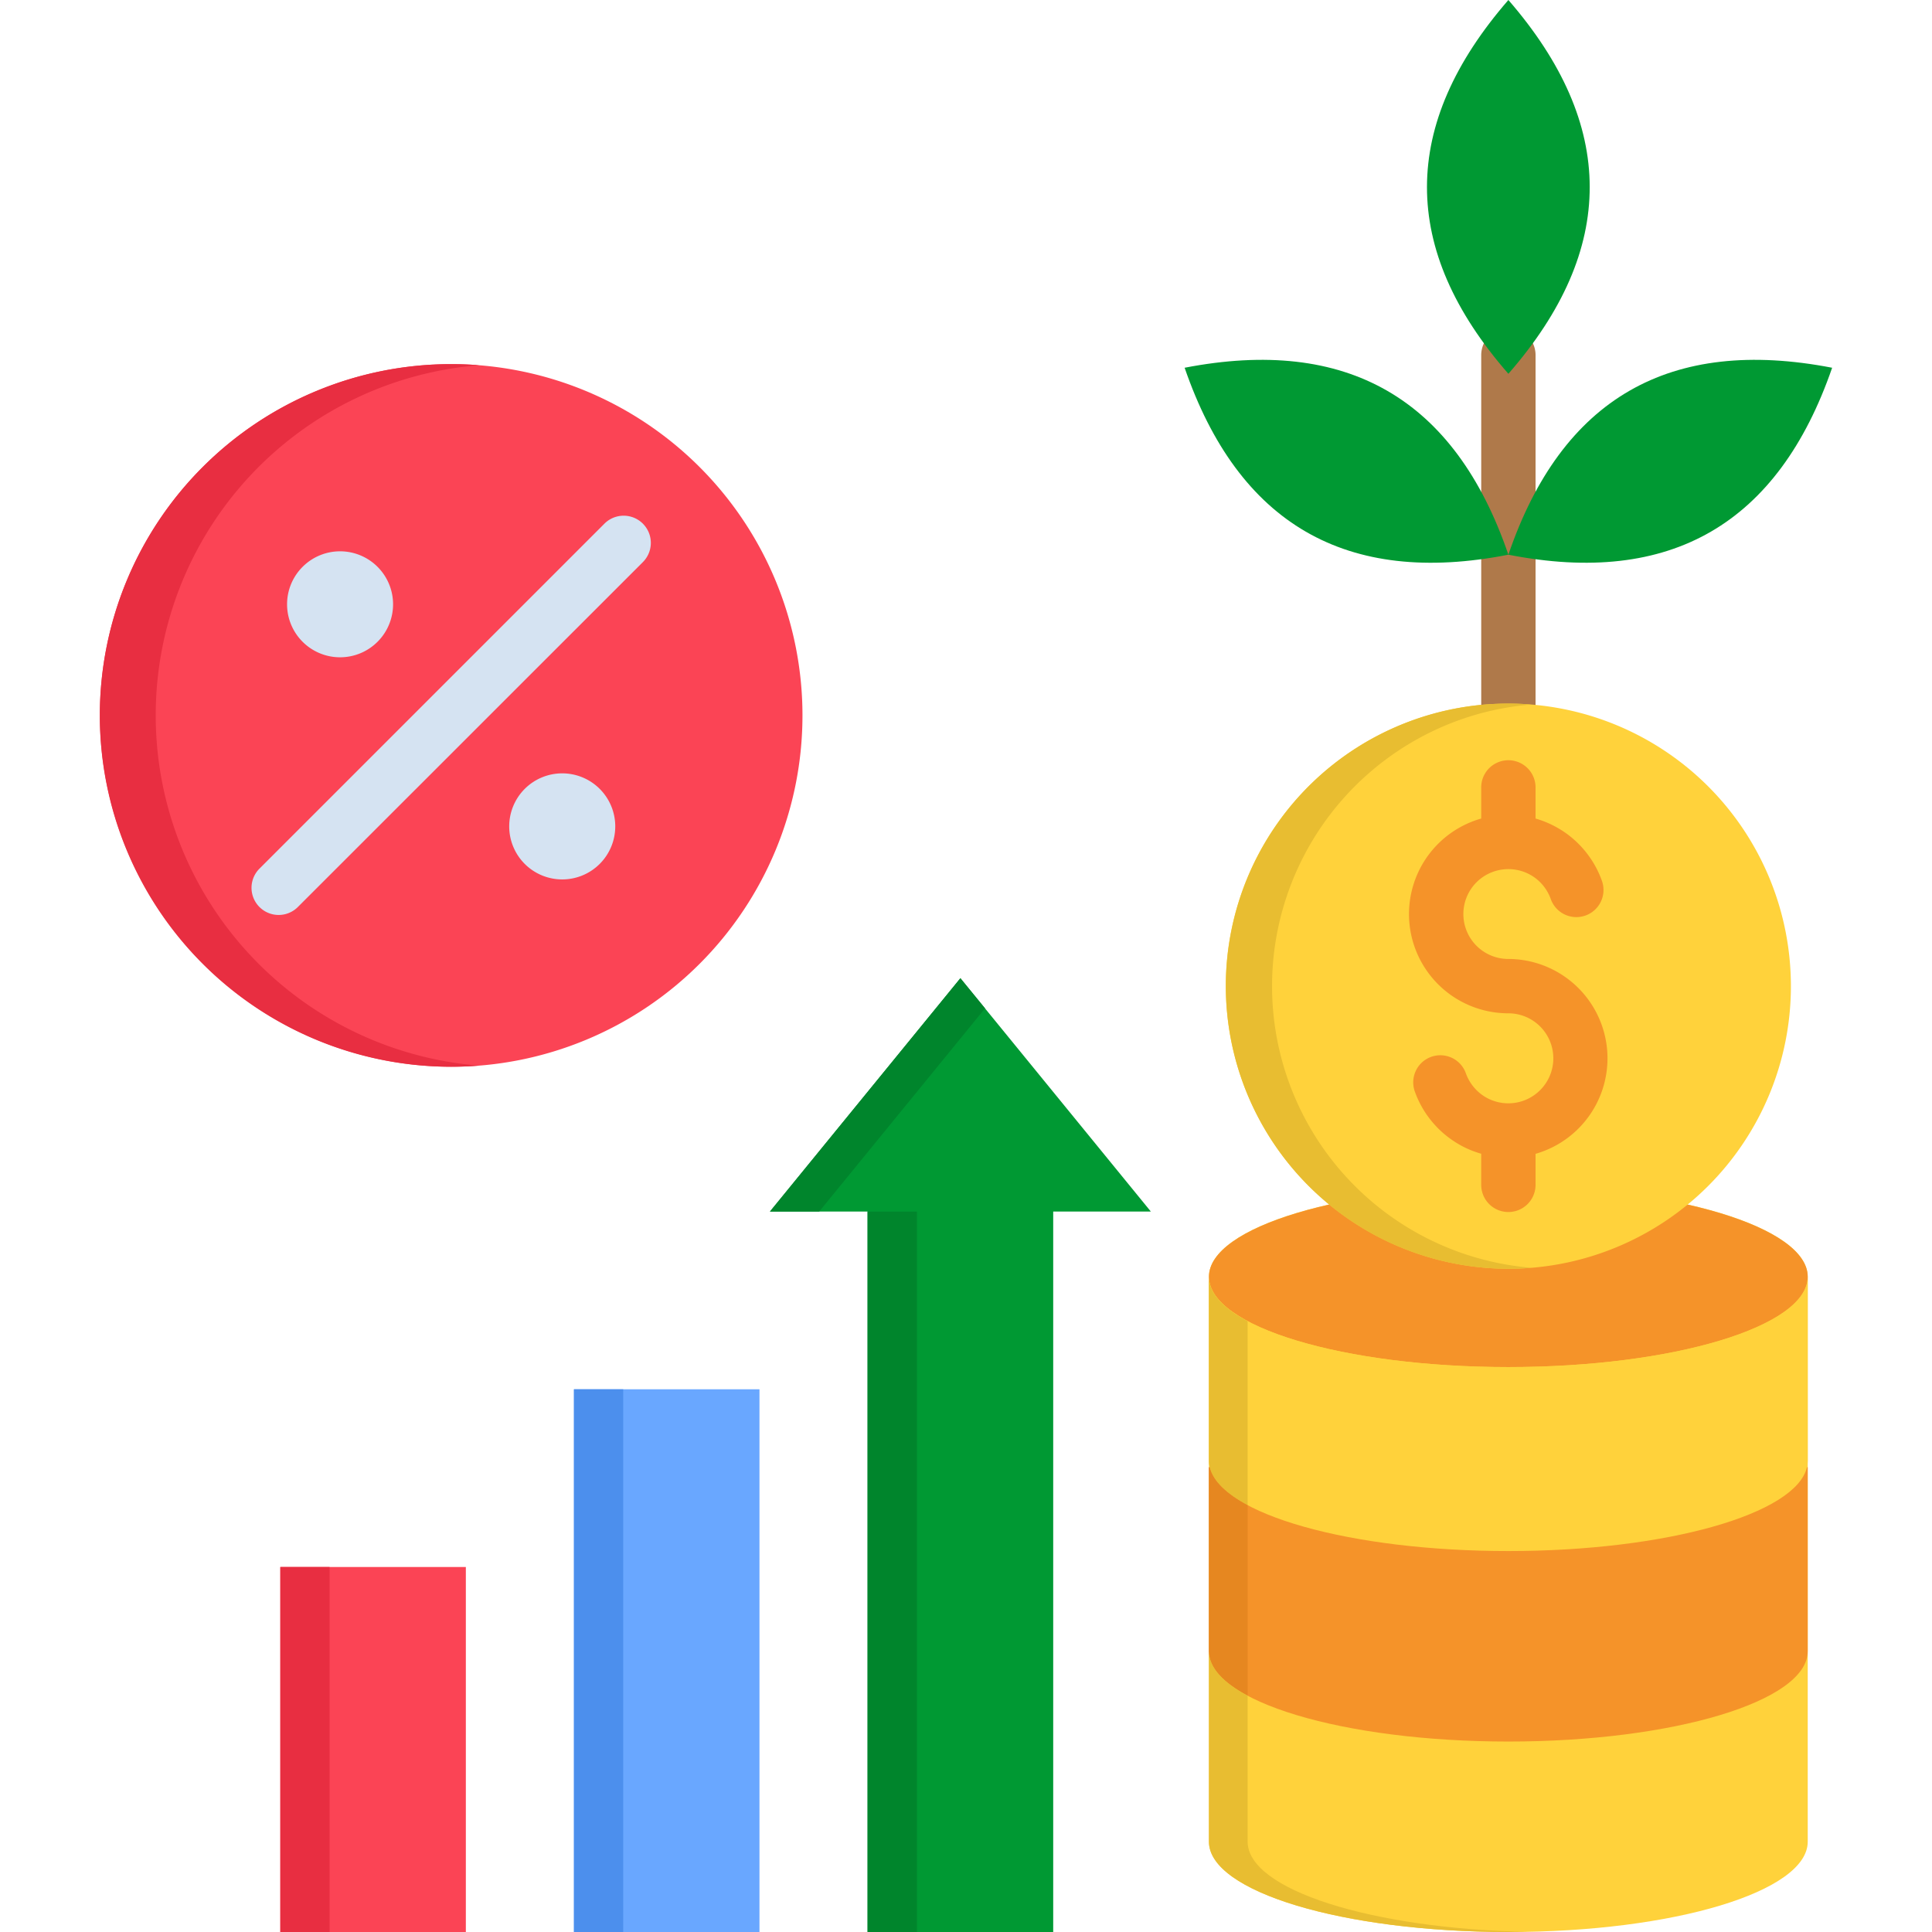 <svg id="Layer_1" viewBox="0 0 512 512" xmlns="http://www.w3.org/2000/svg" data-name="Layer 1"><path d="m152.102 368.175h49.166v143.825h-49.166z" fill="#69a7ff"/><path d="m229.916 321.078v190.922h49.195v-190.922h25.88l-25.239-30.921-25.238-30.922-25.239 30.922-25.238 30.921z" fill="#093" fill-rule="evenodd"/><path d="m74.288 415.271h49.166v96.729h-49.166z" fill="#fb4455"/><path d="m320.379 338.36c0-13.2 35.526-23.926 79.359-23.926 43.8 0 79.329 10.724 79.329 23.926v149.713c0 13.231-35.526 23.927-79.329 23.927-43.833 0-79.359-10.7-79.359-23.927z" fill="#ffd23b" fill-rule="evenodd"/><path d="m399.738 362.288c43.686 0 79.329-10.754 79.329-23.928s-35.643-23.9-79.329-23.9c-43.716 0-79.359 10.725-79.359 23.9s35.643 23.928 79.359 23.928z" fill="#f59329" fill-rule="evenodd"/><path d="m479.067 338.36v48.758c0 13.2-35.526 23.927-79.329 23.927-43.833 0-79.359-10.725-79.359-23.927v-48.758c0 13.2 35.526 23.928 79.359 23.928 43.8 0 79.329-10.725 79.329-23.928z" fill="#ffd23b" fill-rule="evenodd"/><path d="m320.379 388.838h.2c2.943 12.415 37.246 22.207 79.155 22.207 41.879 0 76.211-9.792 79.125-22.207h.2v48.762c0 13.231-35.526 23.927-79.329 23.927-43.833 0-79.359-10.7-79.359-23.927z" fill="#f59329" fill-rule="evenodd"/><path d="m392.539 94.106a7.2 7.2 0 1 1 14.4 0v115.147a7.2 7.2 0 1 1 -14.4 0z" fill="#af794a"/><g fill-rule="evenodd"><path d="m485.537 97.457c-42.958-8.306-71.637 8.043-85.799 49.543 43.016 8.451 71.519-8.219 85.8-49.545z" fill="#093"/><path d="m399.738 0c-28.678 33.02-28.853 66.04 0 99.06 28.823-33.02 28.648-66.04 0-99.06z" fill="#093"/><path d="m313.938 97.457c42.929-8.306 71.607 8.044 85.8 49.545-43.017 8.451-71.548-8.219-85.8-49.545z" fill="#093"/><path d="m119.548 282.7a93.1 93.1 0 1 0 -93.085-93.115 93.3 93.3 0 0 0 93.085 93.115z" fill="#fb4455"/><path d="m80.2 150.208a14.044 14.044 0 1 1 0 19.876 14.037 14.037 0 0 1 0-19.876zm58.842 58.87a14.055 14.055 0 1 1 .029 19.877 14.072 14.072 0 0 1 -.029-19.877z" fill="#d5e3f2"/></g><path d="m78.922 240.379a7.192 7.192 0 0 1 -10.171-10.171l91.424-91.425a7.2 7.2 0 0 1 10.2 10.172z" fill="#d5e3f2"/><path d="m399.738 336.233a74.885 74.885 0 1 0 -74.9-74.9 75.02 75.02 0 0 0 74.9 74.9z" fill="#ffd23b" fill-rule="evenodd"/><path d="m406.936 305.778v8.222a7.2 7.2 0 1 1 -14.4 0v-8.247a25.889 25.889 0 0 1 -7.927-3.789 26.345 26.345 0 0 1 -9.646-12.649 7.181 7.181 0 1 1 13.522-4.838 12.092 12.092 0 0 0 4.371 5.742 11.928 11.928 0 1 0 6.879-21.683 26.305 26.305 0 0 1 -7.2-51.614v-8.252a7.2 7.2 0 0 1 14.4 0v8.248a26.854 26.854 0 0 1 7.927 3.789 26.431 26.431 0 0 1 9.647 12.677 7.195 7.195 0 1 1 -13.552 4.838 11.957 11.957 0 0 0 -4.371-5.741 11.958 11.958 0 0 0 -15.272 1.311 11.906 11.906 0 0 0 8.423 20.343 26.333 26.333 0 0 1 7.2 51.643z" fill="#f59329"/><path d="m41.268 189.581a93.078 93.078 0 0 1 85.683-92.794c-2.419-.2-4.9-.291-7.4-.291a93.1 93.1 0 0 0 0 186.2c2.507 0 4.984-.117 7.4-.292a93.126 93.126 0 0 1 -85.683-92.823z" fill="#e82e41" fill-rule="evenodd"/><path d="m74.288 415.271h13.056v96.729h-13.056z" fill="#e82e41"/><path d="m152.102 368.175h13.056v143.825h-13.056z" fill="#4c8fed"/><path d="m204.037 321.078h13.056l25.239-30.921 18.71-22.937-6.528-7.985-25.239 30.922z" fill="#00852c" fill-rule="evenodd"/><path d="m229.916 321.078h13.086v190.922h-13.086z" fill="#00852c"/><path d="m330.637 398.892v-48.757c-6.528-3.468-10.258-7.49-10.258-11.775v48.758a8.383 8.383 0 0 0 .2 1.72c.874 3.643 4.43 7.053 10.054 10.054z" fill="#e8bd31" fill-rule="evenodd"/><path d="m330.637 398.892c-5.624-3-9.18-6.411-10.054-10.054h-.2v48.762c0 4.284 3.73 8.305 10.258 11.774v-50.482z" fill="#e68720" fill-rule="evenodd"/><path d="m330.637 449.37c-6.528-3.469-10.258-7.49-10.258-11.774v50.477c0 13.231 35.526 23.927 79.359 23.927 1.719 0 3.438 0 5.129-.029-41.443-.816-74.23-11.192-74.23-23.9v-38.7z" fill="#e8bd31" fill-rule="evenodd"/><path d="m337.107 261.333a74.943 74.943 0 0 1 55.432-72.333 76.586 76.586 0 0 1 13.319-2.3c-2.011-.146-4.051-.233-6.12-.233-2.448 0-4.838.116-7.2.32a74.9 74.9 0 0 0 7.2 149.45q3.1 0 6.12-.262a74.9 74.9 0 0 1 -68.751-74.638z" fill="#e8bd31" fill-rule="evenodd"/></svg>